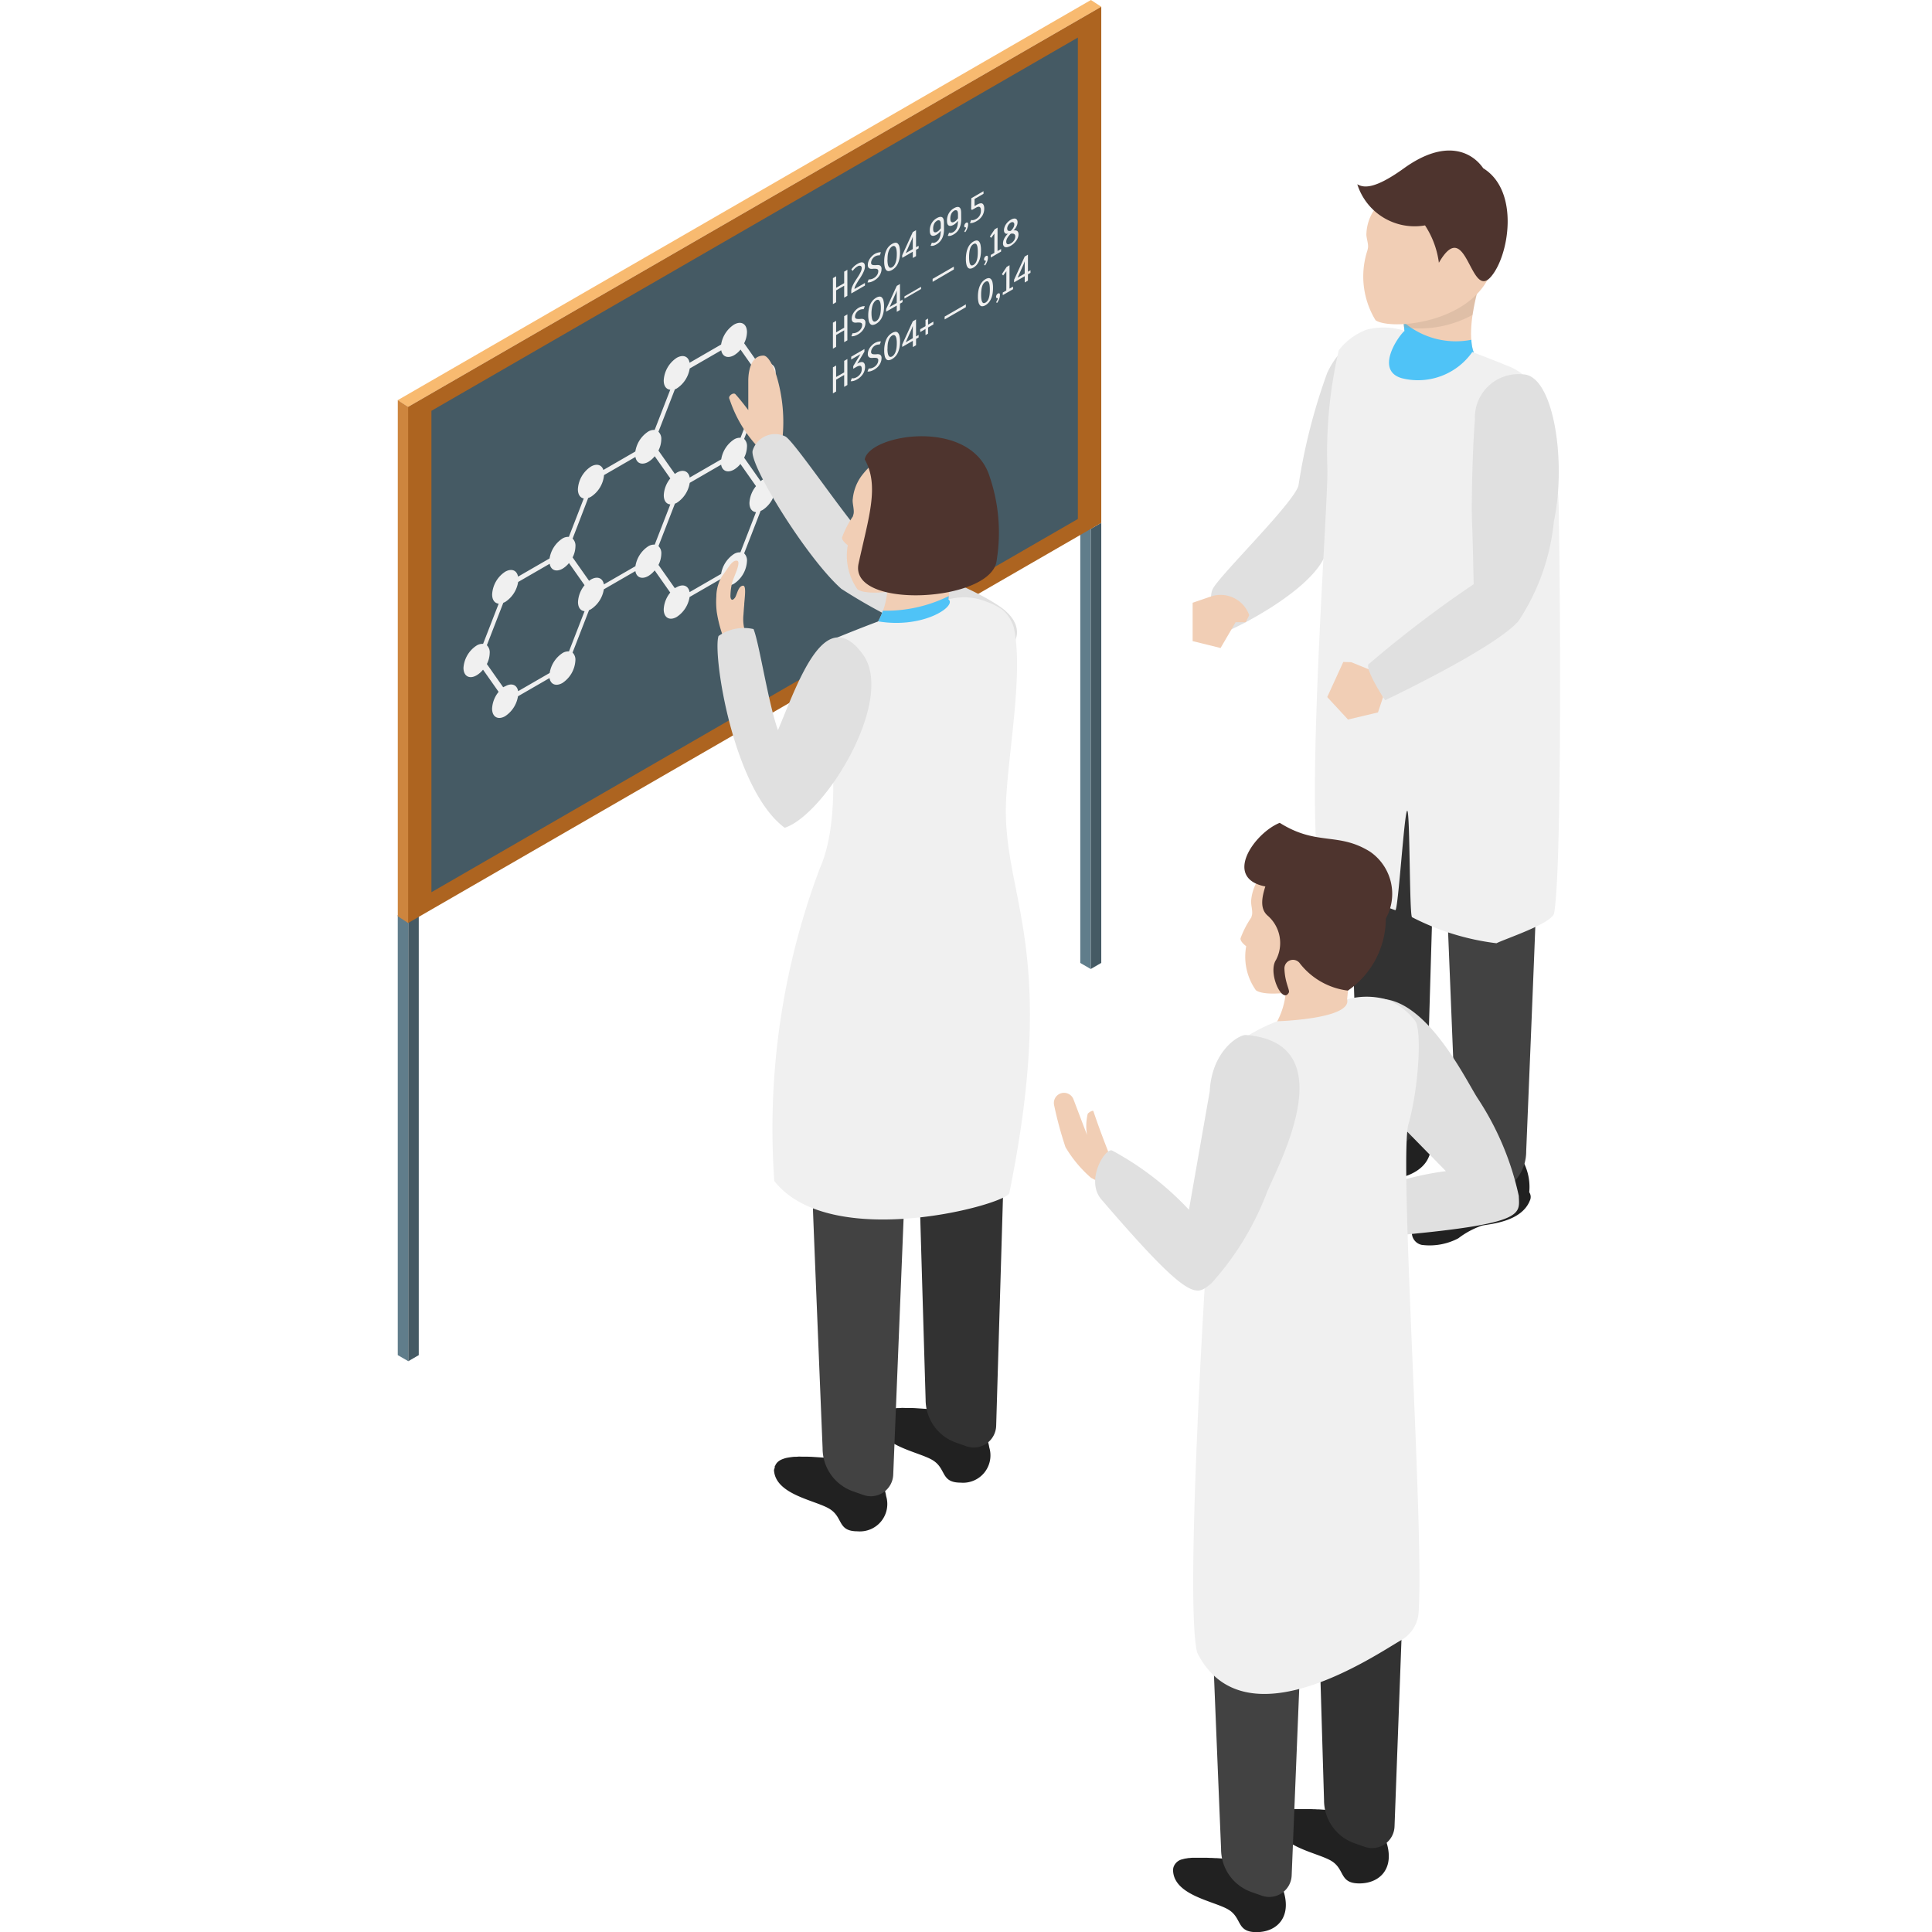 <svg xmlns="http://www.w3.org/2000/svg" width="68" height="68" viewBox="0 0 68 68">
  <g id="グループ_372995" data-name="グループ 372995" transform="translate(23176 17413.139)">
    <rect id="長方形_16575" data-name="長方形 16575" width="68" height="68" transform="translate(-23176 -17413.139)" fill="none"/>
    <g id="グループ_372994" data-name="グループ 372994" transform="translate(-23205.578 -17571.174)">
      <g id="グループ_290" data-name="グループ 290" transform="translate(43.578 158.034)">
        <g id="グループ_287" data-name="グループ 287" transform="translate(0 18.402)">
          <path id="パス_970" data-name="パス 970" d="M43.579,206.123v15.488l.369.214V206.336Z" transform="translate(-43.579 -192.317)" fill="#607d8b"/>
          <path id="パス_971" data-name="パス 971" d="M44.5,206.125v15.487l-.369.214V206.337Z" transform="translate(-43.761 -192.317)" fill="#455a64"/>
          <path id="パス_972" data-name="パス 972" d="M79.445,185.509V201l.369.214V185.722Z" transform="translate(-55.423 -185.509)" fill="#607d8b"/>
          <path id="パス_973" data-name="パス 973" d="M80.366,185.512V201l-.369.214V185.723Z" transform="translate(-55.605 -185.51)" fill="#455a64"/>
        </g>
        <path id="パス_974" data-name="パス 974" d="M68.339,158.272l-24.4,14.085-.364-.237,24.4-14.085Z" transform="translate(-43.578 -158.034)" fill="#f8ba70"/>
        <path id="パス_975" data-name="パス 975" d="M68.519,176.555l-24.4,14.085V172.474l24.4-14.085Z" transform="translate(-43.758 -158.151)" fill="#ad6420"/>
        <path id="パス_976" data-name="パス 976" d="M68.1,176.953,45.348,190.09V173.146L68.1,160.009Z" transform="translate(-44.163 -158.686)" fill="#455a64"/>
        <g id="グループ_288" data-name="グループ 288" transform="translate(2.313 11.378)">
          <path id="パス_977" data-name="パス 977" d="M47.032,187.15c0,.293.206.411.46.265a.84.84,0,0,0,.228-.2l.549.781a1.006,1.006,0,0,0-.23.59c0,.293.206.412.46.266a1.033,1.033,0,0,0,.451-.7l1.11-.641c.04.224.226.3.451.175a1.018,1.018,0,0,0,.46-.8.345.345,0,0,0-.1-.272l.58-1.494a.507.507,0,0,0,.07-.033,1.03,1.03,0,0,0,.451-.7l1.11-.641c.039.224.226.3.451.175a.85.85,0,0,0,.228-.2l.549.781a1,1,0,0,0-.23.591c0,.293.206.412.459.265a1.028,1.028,0,0,0,.451-.7l1.11-.641c.04.224.226.3.451.175a1.017,1.017,0,0,0,.459-.8.343.343,0,0,0-.1-.271l.58-1.494a.647.647,0,0,0,.07-.032,1.019,1.019,0,0,0,.459-.8c0-.293-.206-.412-.459-.265a.531.531,0,0,0-.07.049l-.58-.825a.9.9,0,0,0,.1-.39.343.343,0,0,0-.1-.271l.579-1.494a.6.6,0,0,0,.071-.032,1.019,1.019,0,0,0,.459-.8c0-.293-.206-.412-.459-.265a.587.587,0,0,0-.071.049l-.579-.825a.9.9,0,0,0,.1-.39c0-.293-.206-.412-.459-.265a1.033,1.033,0,0,0-.451.7l-1.11.642c-.039-.225-.226-.3-.451-.175a1.018,1.018,0,0,0-.459.8c0,.2.093.311.23.324l-.549,1.415a.39.39,0,0,0-.229.059,1.03,1.03,0,0,0-.451.7l-1.125.65c-.059-.181-.232-.238-.437-.12a1.018,1.018,0,0,0-.46.8c0,.185.082.3.207.323l-.525,1.352a.388.388,0,0,0-.228.059,1.033,1.033,0,0,0-.451.7l-1.11.641c-.04-.224-.226-.3-.451-.174a1.016,1.016,0,0,0-.46.8c0,.2.094.311.23.325l-.549,1.415a.388.388,0,0,0-.228.059A1.017,1.017,0,0,0,47.032,187.15Zm.651-.376.073-.189a.262.262,0,0,1,.03.129.516.516,0,0,1-.03.163Zm1.1-2.742-.186.107a.182.182,0,0,0-.072.089l-.171.439c-.087-.008-.147-.082-.147-.208a.65.65,0,0,1,.294-.509C48.632,183.874,48.743,183.913,48.779,184.032Zm-.138.271.138-.079a.667.667,0,0,1-.259.39Zm2.73.049.147.208-.147.377c-.088-.008-.147-.082-.147-.208A.643.643,0,0,1,51.371,184.352Zm.29.03-.121-.172c.123-.06.224-.02.258.092Zm-.885-1.26-.074-.1.073-.189a.265.265,0,0,1,.03.129A.538.538,0,0,1,50.776,183.122Zm-.119.214a.527.527,0,0,1-.146.131c-.133.077-.244.038-.281-.082l.328-.189Zm0-.585-.1.254-.328.19a.658.658,0,0,1,.281-.406A.248.248,0,0,1,50.657,182.751Zm.761-1.579a.475.475,0,0,0,.1-.044,1.021,1.021,0,0,0,.457-.762l1.105-.638c.039.224.226.3.451.175a.85.85,0,0,0,.228-.2l.549.781a1,1,0,0,0-.23.591c0,.2.093.311.23.324l-.549,1.415a.387.387,0,0,0-.228.059,1.028,1.028,0,0,0-.451.7l-1.11.641c-.04-.224-.226-.3-.451-.175a.786.786,0,0,0-.07.049l-.58-.824a.905.905,0,0,0,.1-.39.344.344,0,0,0-.1-.272Zm1.832,2.292a.657.657,0,0,1,.281-.406.246.246,0,0,1,.146-.038l-.1.255Zm.545-.072-.073-.1.073-.189a.262.262,0,0,1,.03.129A.52.52,0,0,1,53.8,183.392Zm0-4.026-.074-.1.074-.189a.262.262,0,0,1,.03.129A.52.52,0,0,1,53.8,179.366Zm-.217.074.1.141a.557.557,0,0,1-.146.131c-.133.076-.245.038-.281-.082Zm.812,1.156.026.038.121.171-.133.341-.014.036c-.088-.009-.147-.082-.147-.208A.642.642,0,0,1,54.391,180.6Zm.169-.142c.123-.06.224-.021.259.092l-.138.079Zm.259.283a.667.667,0,0,1-.259.39l.121-.311Zm-3.3.2-.01,0,.153-.395.148-.086A.653.653,0,0,1,51.518,180.937Zm.259-.648-.163.094a.179.179,0,0,0-.072.089l-.194.5c-.075-.019-.124-.09-.124-.2a.652.652,0,0,1,.294-.51C51.631,180.193,51.727,180.211,51.777,180.289Zm1.9-1.295-.1.255-.328.19a.661.661,0,0,1,.281-.407A.245.245,0,0,1,53.677,178.994Zm1.141-2.474-.186.107a.179.179,0,0,0-.072.089l-.17.439c-.088-.009-.147-.082-.147-.208a.651.651,0,0,1,.294-.51C54.671,176.361,54.783,176.4,54.819,176.52Zm-.138.271.138-.08a.667.667,0,0,1-.259.39Zm2.134-1.181-.1-.138c-.015-.021-.042-.023-.072-.007l-.376.218a.657.657,0,0,1,.281-.407c.162-.094.294-.017.294.17A.516.516,0,0,1,56.815,175.609Zm-.216.074.1.141a.544.544,0,0,1-.146.131c-.133.077-.245.038-.281-.082Zm.812,1.156.146.208-.146.377c-.088-.008-.148-.082-.148-.207A.642.642,0,0,1,57.411,176.84Zm.169.532.145-.372a.108.108,0,0,0,0-.1l-.145-.206c.151-.074.272,0,.272.18A.655.655,0,0,1,57.579,177.372Zm-.251.266-.549,1.415a.388.388,0,0,0-.228.059,1.033,1.033,0,0,0-.451.7l-1.11.641c-.039-.224-.226-.3-.451-.175a.776.776,0,0,0-.07.049l-.579-.824a.9.9,0,0,0,.1-.391.342.342,0,0,0-.1-.271l.579-1.494a.434.434,0,0,0,.07-.032,1.03,1.03,0,0,0,.451-.7l1.11-.641c.04.224.226.3.451.175a.851.851,0,0,0,.228-.2l.549.781a1,1,0,0,0-.231.59C57.1,177.509,57.191,177.624,57.328,177.638ZM56.7,179.85a.535.535,0,0,1-.146.131c-.133.077-.245.038-.281-.082l.328-.19Zm-.427-.143a.658.658,0,0,1,.281-.406.247.247,0,0,1,.146-.038l-.1.255Zm.545-.072-.073-.1.073-.189a.261.261,0,0,1,.03.129A.516.516,0,0,1,56.815,179.635Zm.6,1.23.146.208-.146.377c-.088-.009-.147-.082-.147-.208A.642.642,0,0,1,57.411,180.866Zm.169.532.145-.372a.108.108,0,0,0,0-.1l-.145-.206c.151-.074.272,0,.272.18A.655.655,0,0,1,57.579,181.4Zm-1.309,2.528.376-.217a.182.182,0,0,0,.072-.089l.1-.251a.262.262,0,0,1,.03.129.65.65,0,0,1-.294.509C56.417,184.084,56.306,184.045,56.27,183.925Zm.328-.38-.328.19a.657.657,0,0,1,.281-.407.247.247,0,0,1,.146-.038Zm-2.208,1.077.17.242c.015.021.042.023.072.006l.186-.107a.661.661,0,0,1-.281.407c-.162.093-.294.017-.294-.17A.643.643,0,0,1,54.391,184.622Zm.29.03-.121-.172c.123-.06.224-.021.259.092Zm-.214-.3-.579-.824a.9.9,0,0,0,.1-.391.342.342,0,0,0-.1-.271l.579-1.494a.433.433,0,0,0,.07-.032,1.028,1.028,0,0,0,.451-.7L56.1,180c.04.224.226.3.451.175a.851.851,0,0,0,.228-.2l.549.781a1,1,0,0,0-.231.59c0,.2.094.312.231.325l-.549,1.415a.383.383,0,0,0-.228.059,1.033,1.033,0,0,0-.451.7l-1.11.641c-.039-.224-.226-.3-.451-.175A.779.779,0,0,0,54.467,184.348Zm-1.217-.693.328-.19.1.141a.557.557,0,0,1-.146.131C53.4,183.814,53.286,183.775,53.25,183.655Zm-1.709,1.229.121-.311.137-.08A.667.667,0,0,1,51.541,184.884Zm-1.31,2.528.376-.217a.185.185,0,0,0,.072-.09l.1-.25a.269.269,0,0,1,.029.129.651.651,0,0,1-.294.509C50.378,187.571,50.267,187.531,50.231,187.412Zm.328-.381-.328.19a.658.658,0,0,1,.281-.406.248.248,0,0,1,.146-.038Zm-2.207,1.078.17.242c.015.021.042.023.072.007l.186-.107a.658.658,0,0,1-.281.406c-.162.094-.294.017-.294-.169A.642.642,0,0,1,48.352,188.109Zm.289.029-.121-.171c.123-.06.224-.021.259.092Zm-.213-.3-.58-.825a.9.9,0,0,0,.1-.39.345.345,0,0,0-.1-.272l.579-1.494a.6.6,0,0,0,.071-.032,1.034,1.034,0,0,0,.451-.7l1.11-.641c.04.224.226.3.451.174a.849.849,0,0,0,.228-.2l.549.78a1.006,1.006,0,0,0-.231.591c0,.2.094.311.231.324l-.549,1.415a.388.388,0,0,0-.228.059,1.034,1.034,0,0,0-.451.7l-1.11.641c-.04-.224-.226-.3-.451-.174A.531.531,0,0,0,48.428,187.835Zm-1.23-.78a.651.651,0,0,1,.294-.51.246.246,0,0,1,.146-.038l-.123.316a.106.106,0,0,0,0,.1l.123.175a.545.545,0,0,1-.146.131C47.33,187.318,47.2,187.241,47.2,187.054Z" transform="translate(-47.032 -175.022)" fill="#f0f0f0"/>
          <path id="パス_978" data-name="パス 978" d="M56.173,181.494c0,.24.169.338.377.218a.834.834,0,0,0,.376-.652c0-.24-.169-.338-.377-.218A.834.834,0,0,0,56.173,181.494Z" transform="translate(-50.051 -176.927)" fill="#f0f0f0"/>
          <path id="パス_979" data-name="パス 979" d="M57.676,177.621c0,.24.168.338.376.218a.833.833,0,0,0,.377-.653c0-.24-.169-.338-.377-.217A.829.829,0,0,0,57.676,177.621Z" transform="translate(-50.547 -175.648)" fill="#f0f0f0"/>
          <path id="パス_980" data-name="パス 980" d="M60.681,175.886c0,.24.169.338.377.218a.834.834,0,0,0,.377-.653c0-.24-.169-.338-.377-.218A.834.834,0,0,0,60.681,175.886Z" transform="translate(-51.539 -175.075)" fill="#f0f0f0"/>
          <path id="パス_981" data-name="パス 981" d="M62.184,178.024c0,.24.169.338.377.218a.835.835,0,0,0,.376-.653c0-.24-.169-.338-.376-.218A.834.834,0,0,0,62.184,178.024Z" transform="translate(-52.036 -175.781)" fill="#f0f0f0"/>
          <path id="パス_982" data-name="パス 982" d="M60.681,181.9c0,.24.169.338.377.218a.833.833,0,0,0,.377-.653c0-.24-.169-.338-.377-.218A.834.834,0,0,0,60.681,181.9Z" transform="translate(-51.539 -177.06)" fill="#f0f0f0"/>
          <path id="パス_983" data-name="パス 983" d="M62.184,184.035c0,.24.169.338.377.218a.833.833,0,0,0,.377-.653c0-.24-.169-.338-.377-.218A.834.834,0,0,0,62.184,184.035Z" transform="translate(-52.036 -177.766)" fill="#f0f0f0"/>
          <path id="パス_984" data-name="パス 984" d="M60.681,187.908c0,.24.169.338.377.218a.833.833,0,0,0,.377-.653c0-.24-.169-.338-.377-.217A.831.831,0,0,0,60.681,187.908Z" transform="translate(-51.539 -179.045)" fill="#f0f0f0"/>
          <path id="パス_985" data-name="パス 985" d="M57.676,189.643c0,.24.169.338.376.218a.831.831,0,0,0,.377-.652c0-.24-.169-.338-.377-.218A.834.834,0,0,0,57.676,189.643Z" transform="translate(-50.547 -179.618)" fill="#f0f0f0"/>
          <path id="パス_986" data-name="パス 986" d="M56.173,187.5c0,.24.169.338.377.218a.833.833,0,0,0,.376-.652c0-.24-.169-.338-.376-.218A.832.832,0,0,0,56.173,187.5Z" transform="translate(-50.051 -178.912)" fill="#f0f0f0"/>
          <path id="パス_987" data-name="パス 987" d="M57.676,183.632c0,.24.169.338.376.218a.833.833,0,0,0,.377-.652c0-.24-.169-.338-.377-.218A.833.833,0,0,0,57.676,183.632Z" transform="translate(-50.547 -177.633)" fill="#f0f0f0"/>
          <path id="パス_988" data-name="パス 988" d="M53.167,183.324c0,.24.169.338.377.218a.831.831,0,0,0,.377-.652c0-.24-.169-.338-.377-.218A.833.833,0,0,0,53.167,183.324Z" transform="translate(-49.058 -177.531)" fill="#f0f0f0"/>
          <path id="パス_989" data-name="パス 989" d="M51.664,187.1c0,.24.169.338.377.218a.834.834,0,0,0,.377-.653c0-.24-.169-.338-.377-.218A.833.833,0,0,0,51.664,187.1Z" transform="translate(-48.562 -178.779)" fill="#f0f0f0"/>
          <path id="パス_990" data-name="パス 990" d="M53.167,189.241c0,.24.169.338.377.218a.834.834,0,0,0,.377-.653c0-.24-.169-.338-.377-.218A.833.833,0,0,0,53.167,189.241Z" transform="translate(-49.058 -179.485)" fill="#f0f0f0"/>
          <path id="パス_991" data-name="パス 991" d="M51.665,193.114c0,.24.168.338.376.218a.834.834,0,0,0,.377-.653c0-.24-.169-.338-.377-.218A.833.833,0,0,0,51.665,193.114Z" transform="translate(-48.562 -180.764)" fill="#f0f0f0"/>
          <path id="パス_992" data-name="パス 992" d="M48.659,194.849c0,.24.169.338.377.218a.832.832,0,0,0,.376-.653c0-.24-.168-.338-.376-.218A.834.834,0,0,0,48.659,194.849Z" transform="translate(-47.569 -181.337)" fill="#f0f0f0"/>
          <path id="パス_993" data-name="パス 993" d="M47.156,192.711c0,.24.169.338.377.218a.833.833,0,0,0,.377-.653c0-.24-.169-.338-.377-.218A.834.834,0,0,0,47.156,192.711Z" transform="translate(-47.073 -180.631)" fill="#f0f0f0"/>
          <path id="パス_994" data-name="パス 994" d="M48.659,188.838c0,.24.169.338.377.218a.833.833,0,0,0,.376-.653c0-.24-.169-.338-.376-.218A.834.834,0,0,0,48.659,188.838Z" transform="translate(-47.569 -179.352)" fill="#f0f0f0"/>
        </g>
        <g id="グループ_289" data-name="グループ 289" transform="translate(15.316 6.73)">
          <path id="パス_995" data-name="パス 995" d="M66.955,172.213v.915l-.113.066v-.419l-.283.163v.418l-.113.066v-.915l.113-.065v.405l.283-.163v-.405Z" transform="translate(-66.446 -169.447)" fill="#f0f0f0"/>
          <path id="パス_996" data-name="パス 996" d="M67.89,171.973a.384.384,0,0,1-.027.136,1.2,1.2,0,0,1-.068.144c-.027.049-.057.1-.089.145s-.062.094-.088.139a1.267,1.267,0,0,0-.068.125.248.248,0,0,0-.027.1l.368-.212v.091l-.481.278v-.09a.364.364,0,0,1,.027-.133,1.039,1.039,0,0,1,.068-.141q.04-.07.088-.143c.032-.048.062-.094.089-.139a1.223,1.223,0,0,0,.068-.131.3.3,0,0,0,.027-.119.076.076,0,0,0-.04-.076.126.126,0,0,0-.113.023.412.412,0,0,0-.068.048c-.019.018-.036.034-.05.049a.505.505,0,0,0-.041.052l-.011.007-.04-.054a.592.592,0,0,1,.056-.068.731.731,0,0,1,.068-.065.631.631,0,0,1,.1-.067.385.385,0,0,1,.108-.045.13.13,0,0,1,.08.005.093.093,0,0,1,.049.05A.2.2,0,0,1,67.89,171.973Z" transform="translate(-66.764 -169.319)" fill="#f0f0f0"/>
          <path id="パス_997" data-name="パス 997" d="M68.511,171.357a.464.464,0,0,1,.1-.044.306.306,0,0,1,.069-.015.163.163,0,0,1,.056,0l-.04.1-.011.006a.126.126,0,0,0-.041,0,.372.372,0,0,0-.05.009.3.3,0,0,0-.068.03.239.239,0,0,0-.055.043.368.368,0,0,0-.043.055.293.293,0,0,0-.028.061.2.2,0,0,0-.01.06.072.072,0,0,0,.027.067.132.132,0,0,0,.068.018.588.588,0,0,0,.088,0,.281.281,0,0,1,.089,0,.121.121,0,0,1,.068.037.146.146,0,0,1,.027.1.4.4,0,0,1-.017.114.441.441,0,0,1-.05.109.5.5,0,0,1-.081.1.55.55,0,0,1-.113.083.578.578,0,0,1-.1.047.34.34,0,0,1-.072.017.181.181,0,0,1-.061,0l.04-.1.011-.006a.129.129,0,0,0,.046,0,.372.372,0,0,0,.054-.012.314.314,0,0,0,.069-.031.326.326,0,0,0,.118-.111.248.248,0,0,0,.041-.133.074.074,0,0,0-.027-.068.136.136,0,0,0-.068-.017.516.516,0,0,0-.089,0,.3.3,0,0,1-.088,0,.122.122,0,0,1-.068-.037.147.147,0,0,1-.027-.1.369.369,0,0,1,.016-.106.466.466,0,0,1,.047-.1.5.5,0,0,1,.075-.094A.487.487,0,0,1,68.511,171.357Z" transform="translate(-67.046 -169.145)" fill="#f0f0f0"/>
          <path id="パス_998" data-name="パス 998" d="M69.7,171.129a1.123,1.123,0,0,1-.02.224.8.8,0,0,1-.057.175.5.5,0,0,1-.088.131.491.491,0,0,1-.113.09.287.287,0,0,1-.113.04.107.107,0,0,1-.088-.029.231.231,0,0,1-.056-.11.758.758,0,0,1-.021-.2,1.068,1.068,0,0,1,.021-.222.76.76,0,0,1,.056-.175.5.5,0,0,1,.088-.131.477.477,0,0,1,.113-.09.287.287,0,0,1,.113-.04.107.107,0,0,1,.088.03.237.237,0,0,1,.057.11A.8.8,0,0,1,69.7,171.129Zm-.441.255a.85.85,0,0,0,.013.167.226.226,0,0,0,.037.091.074.074,0,0,0,.053.031.109.109,0,0,0,.061-.017.22.22,0,0,0,.061-.053.348.348,0,0,0,.053-.092.648.648,0,0,0,.037-.134,1.115,1.115,0,0,0,.013-.183.842.842,0,0,0-.013-.167.233.233,0,0,0-.037-.092.07.07,0,0,0-.053-.03.109.109,0,0,0-.061.017.233.233,0,0,0-.061.054.363.363,0,0,0-.053.091.668.668,0,0,0-.037.135A1.127,1.127,0,0,0,69.262,171.384Z" transform="translate(-67.339 -168.977)" fill="#f0f0f0"/>
          <path id="パス_999" data-name="パス 999" d="M70.664,170.679v.092l-.091.052v.222l-.113.066v-.222l-.373.216v-.092l.373-.816.113-.066v.6Zm-.453.261.248-.143v-.368c0-.011,0-.021,0-.032l0-.036,0,0-.015.043-.015.038c0,.013-.009.025-.014.035Z" transform="translate(-67.648 -168.759)" fill="#f0f0f0"/>
          <path id="パス_1000" data-name="パス 1000" d="M72.038,169.865a.864.864,0,0,1-.018.184.625.625,0,0,1-.054.149.479.479,0,0,1-.084.117.492.492,0,0,1-.111.086.414.414,0,0,1-.087.04.261.261,0,0,1-.063.012.134.134,0,0,1-.054-.006l.04-.1.011-.007a.114.114,0,0,0,.039.008.312.312,0,0,0,.044-.006.219.219,0,0,0,.059-.025.291.291,0,0,0,.066-.054.317.317,0,0,0,.052-.082.469.469,0,0,0,.034-.112.815.815,0,0,0,.011-.148.525.525,0,0,1-.04.049.5.5,0,0,1-.046.045.382.382,0,0,1-.061.044c-.074.042-.132.052-.174.029s-.064-.08-.064-.168a.525.525,0,0,1,.064-.263.476.476,0,0,1,.179-.178c.082-.048.146-.059.19-.033s.065.089.065.192Zm-.237.088a.273.273,0,0,0,.052-.038.305.305,0,0,0,.039-.04.3.3,0,0,0,.033-.044V169.7c0-.074-.013-.12-.039-.138a.093.093,0,0,0-.1.01.246.246,0,0,0-.092.1.38.38,0,0,0-.038.182c0,.062.013.1.04.116A.106.106,0,0,0,71.8,169.953Z" transform="translate(-68.128 -168.528)" fill="#f0f0f0"/>
          <path id="パス_1001" data-name="パス 1001" d="M72.942,169.343a.865.865,0,0,1-.018.184.625.625,0,0,1-.054.149.479.479,0,0,1-.084.117.491.491,0,0,1-.111.086.413.413,0,0,1-.087.04.233.233,0,0,1-.063.012.135.135,0,0,1-.054-.006l.04-.1.011-.007a.115.115,0,0,0,.039.008.312.312,0,0,0,.044-.006.219.219,0,0,0,.059-.025.291.291,0,0,0,.066-.054.313.313,0,0,0,.052-.081.484.484,0,0,0,.034-.113.815.815,0,0,0,.011-.148.525.525,0,0,1-.04.049.5.5,0,0,1-.046.045.383.383,0,0,1-.061.044c-.074.042-.132.052-.174.029s-.064-.079-.064-.168a.525.525,0,0,1,.064-.263.476.476,0,0,1,.179-.178c.082-.048.146-.059.19-.033s.065.089.065.192Zm-.237.088a.369.369,0,0,0,.091-.078.3.3,0,0,0,.033-.044v-.135c0-.074-.013-.121-.039-.138a.093.093,0,0,0-.1.009.246.246,0,0,0-.092.1.38.38,0,0,0-.038.182c0,.062.013.1.04.116S72.659,169.457,72.7,169.431Z" transform="translate(-68.427 -168.356)" fill="#f0f0f0"/>
          <path id="パス_1002" data-name="パス 1002" d="M73.348,169.856a.138.138,0,0,1,.018-.067.122.122,0,0,1,.044-.048c.023-.013.041-.015.054-.007s.02.027.02.056a.35.35,0,0,1-.016.108.635.635,0,0,1-.035.089.575.575,0,0,1-.051.084l-.034-.026a.583.583,0,0,0,.031-.052q.012-.023.022-.048a.143.143,0,0,0,.009-.048.04.04,0,0,1-.044,0A.05.05,0,0,1,73.348,169.856Z" transform="translate(-68.725 -168.627)" fill="#f0f0f0"/>
          <path id="パス_1003" data-name="パス 1003" d="M73.7,168.331l.429-.248v.092l-.315.182v.249l.074-.042c.091-.053.159-.067.2-.044s.067.082.067.174a.488.488,0,0,1-.068.253.565.565,0,0,1-.21.195.5.5,0,0,1-.1.046.278.278,0,0,1-.069.015.129.129,0,0,1-.055,0l.04-.1.011-.007a.1.1,0,0,0,.041.007.242.242,0,0,0,.05-.009.27.27,0,0,0,.068-.03.322.322,0,0,0,.175-.3q0-.2-.175-.1l-.136.078-.033-.019Z" transform="translate(-68.829 -168.083)" fill="#f0f0f0"/>
          <path id="パス_1004" data-name="パス 1004" d="M66.955,174.555v.914l-.113.066v-.418l-.283.163v.418l-.113.065v-.914l.113-.066v.405l.283-.163v-.405Z" transform="translate(-66.446 -170.22)" fill="#f0f0f0"/>
          <path id="パス_1005" data-name="パス 1005" d="M67.666,174.187a.451.451,0,0,1,.1-.044.294.294,0,0,1,.068-.015.181.181,0,0,1,.056,0l-.04.1-.011.006a.126.126,0,0,0-.041,0,.311.311,0,0,0-.05.009.265.265,0,0,0-.068.029.222.222,0,0,0-.054.043.312.312,0,0,0-.044.056.273.273,0,0,0-.028.06.2.2,0,0,0-.01.06.074.074,0,0,0,.027.068.137.137,0,0,0,.068.017.514.514,0,0,0,.089,0,.3.3,0,0,1,.088,0,.119.119,0,0,1,.068.038.144.144,0,0,1,.027.1.394.394,0,0,1-.017.114.43.43,0,0,1-.05.108.5.5,0,0,1-.081.1.565.565,0,0,1-.112.083.574.574,0,0,1-.1.047.316.316,0,0,1-.073.017.166.166,0,0,1-.061,0l.04-.1.011-.007a.13.13,0,0,0,.046,0,.3.3,0,0,0,.054-.012.332.332,0,0,0,.07-.031.328.328,0,0,0,.117-.111.252.252,0,0,0,.041-.134.072.072,0,0,0-.027-.067.132.132,0,0,0-.068-.018.685.685,0,0,0-.088,0,.281.281,0,0,1-.089,0,.121.121,0,0,1-.068-.037.146.146,0,0,1-.027-.1.373.373,0,0,1,.016-.106.452.452,0,0,1,.048-.1.463.463,0,0,1,.074-.093A.508.508,0,0,1,67.666,174.187Z" transform="translate(-66.767 -170.079)" fill="#f0f0f0"/>
          <path id="パス_1006" data-name="パス 1006" d="M68.859,173.958a1.123,1.123,0,0,1-.02.224.766.766,0,0,1-.057.175.485.485,0,0,1-.088.131.474.474,0,0,1-.113.09.286.286,0,0,1-.113.04.107.107,0,0,1-.088-.029.232.232,0,0,1-.056-.109.8.8,0,0,1-.021-.2,1.121,1.121,0,0,1,.021-.222.761.761,0,0,1,.056-.175.5.5,0,0,1,.088-.131.474.474,0,0,1,.113-.09.267.267,0,0,1,.113-.04.107.107,0,0,1,.088.029.231.231,0,0,1,.057.11A.8.8,0,0,1,68.859,173.958Zm-.441.255a.8.8,0,0,0,.014.167.225.225,0,0,0,.036.092.072.072,0,0,0,.053.03.114.114,0,0,0,.061-.017.249.249,0,0,0,.062-.054.362.362,0,0,0,.052-.091.667.667,0,0,0,.037-.135,1.041,1.041,0,0,0,.013-.183.8.8,0,0,0-.013-.167.233.233,0,0,0-.037-.092.072.072,0,0,0-.052-.03.116.116,0,0,0-.062.017.234.234,0,0,0-.061.054.385.385,0,0,0-.053.091.629.629,0,0,0-.036.135A1.052,1.052,0,0,0,68.417,174.213Z" transform="translate(-67.06 -169.911)" fill="#f0f0f0"/>
          <path id="パス_1007" data-name="パス 1007" d="M69.819,173.509v.092l-.09.052v.222l-.113.066v-.222l-.374.216v-.091l.374-.817.113-.065v.6Zm-.453.261.249-.143v-.34c0-.007,0-.017,0-.027s0-.022,0-.032l0-.037,0,0c-.005.015-.01.029-.015.043l-.014.039-.015.035Z" transform="translate(-67.369 -169.694)" fill="#f0f0f0"/>
          <path id="パス_1008" data-name="パス 1008" d="M70.789,173.107v.078l-.584.337v-.078Z" transform="translate(-67.687 -169.742)" fill="#f0f0f0"/>
          <path id="パス_1009" data-name="パス 1009" d="M71.685,172.583v-.105l.747-.431v.1Z" transform="translate(-68.176 -169.392)" fill="#f0f0f0"/>
          <path id="パス_1010" data-name="パス 1010" d="M73.434,171.322a1.119,1.119,0,0,1,.02-.222.766.766,0,0,1,.055-.175.51.51,0,0,1,.084-.129.458.458,0,0,1,.107-.086.253.253,0,0,1,.106-.037.108.108,0,0,1,.084.031.243.243,0,0,1,.056.111.845.845,0,0,1,.019.2,1.167,1.167,0,0,1-.019.223.782.782,0,0,1-.056.174.507.507,0,0,1-.084.129.444.444,0,0,1-.106.086.247.247,0,0,1-.107.037.106.106,0,0,1-.084-.031.237.237,0,0,1-.055-.11A.806.806,0,0,1,73.434,171.322Zm.419-.242a1.055,1.055,0,0,0-.011-.173.253.253,0,0,0-.033-.094.06.06,0,0,0-.049-.03.114.114,0,0,0-.06.017.244.244,0,0,0-.06.051.305.305,0,0,0-.048.086.636.636,0,0,0-.033.131,1.248,1.248,0,0,0-.012.187.969.969,0,0,0,.012.173.242.242,0,0,0,.033.094.059.059,0,0,0,.048.03.112.112,0,0,0,.06-.017.233.233,0,0,0,.06-.051.29.29,0,0,0,.049-.086.668.668,0,0,0,.033-.131A1.355,1.355,0,0,0,73.853,171.08Z" transform="translate(-68.754 -168.938)" fill="#f0f0f0"/>
          <path id="パス_1011" data-name="パス 1011" d="M74.389,171.6a.135.135,0,0,1,.018-.066.118.118,0,0,1,.044-.048c.023-.013.04-.016.054-.008s.02.027.02.057a.353.353,0,0,1-.016.108.669.669,0,0,1-.035.089.605.605,0,0,1-.051.084l-.034-.026a.449.449,0,0,0,.03-.052.307.307,0,0,0,.022-.048.129.129,0,0,0,.01-.048.041.041,0,0,1-.044,0A.052.052,0,0,1,74.389,171.6Z" transform="translate(-69.069 -169.201)" fill="#f0f0f0"/>
          <path id="パス_1012" data-name="パス 1012" d="M74.852,170.207l-.113.151-.046-.046.17-.255.1-.059v.823l.125-.072v.091l-.362.21v-.092l.125-.072Z" transform="translate(-69.169 -168.715)" fill="#f0f0f0"/>
          <path id="パス_1013" data-name="パス 1013" d="M75.419,169.935a.314.314,0,0,1,.017-.1.45.45,0,0,1,.047-.1.5.5,0,0,1,.075-.091.48.48,0,0,1,.1-.076.3.3,0,0,1,.1-.04.131.131,0,0,1,.075.005.1.1,0,0,1,.047.044.165.165,0,0,1,.016.076.286.286,0,0,1-.023.116.54.54,0,0,1-.048.092.531.531,0,0,1-.07.084.176.176,0,0,1,.087,0,.124.124,0,0,1,.033.013.078.078,0,0,1,.028.025.121.121,0,0,1,.02.043.237.237,0,0,1,.007.062.305.305,0,0,1-.019.1.509.509,0,0,1-.054.109.605.605,0,0,1-.086.1.583.583,0,0,1-.114.086.367.367,0,0,1-.113.046.15.15,0,0,1-.086,0,.1.1,0,0,1-.054-.046.155.155,0,0,1-.019-.08.338.338,0,0,1,.027-.137.549.549,0,0,1,.06-.108.56.56,0,0,1,.088-.1.142.142,0,0,1-.072,0,.106.106,0,0,1-.048-.037A.143.143,0,0,1,75.419,169.935Zm.238.124c-.021.021-.041.044-.06.066a.513.513,0,0,0-.05.069.358.358,0,0,0-.035.072.217.217,0,0,0-.013.074c0,.045.013.074.041.086s.066,0,.117-.025a.319.319,0,0,0,.118-.111.246.246,0,0,0,.041-.133.121.121,0,0,0-.013-.06.089.089,0,0,0-.035-.032.12.12,0,0,0-.05-.011A.387.387,0,0,0,75.657,170.059Zm0-.1a.563.563,0,0,0,.048-.05.344.344,0,0,0,.04-.056.282.282,0,0,0,.027-.06.208.208,0,0,0,.01-.064.091.091,0,0,0-.01-.045.066.066,0,0,0-.027-.027.069.069,0,0,0-.04-.006.114.114,0,0,0-.048.017.2.2,0,0,0-.048.039.245.245,0,0,0-.04.052.254.254,0,0,0-.027.058.172.172,0,0,0-.01.056.115.115,0,0,0,.01.052.064.064,0,0,0,.027.029.08.08,0,0,0,.04.009A.178.178,0,0,0,75.657,169.958Z" transform="translate(-69.398 -168.562)" fill="#f0f0f0"/>
          <path id="パス_1014" data-name="パス 1014" d="M66.955,176.9v.915l-.113.065v-.418l-.283.163v.418l-.113.066v-.915l.113-.066v.405l.283-.163v-.405Z" transform="translate(-66.446 -170.993)" fill="#f0f0f0"/>
          <path id="パス_1015" data-name="パス 1015" d="M67.4,176.647l.464-.268v.092l-.255.423c.094-.054.163-.07.209-.047s.068.076.068.161a.451.451,0,0,1-.069.241.584.584,0,0,1-.214.2.487.487,0,0,1-.1.046.275.275,0,0,1-.068.015.133.133,0,0,1-.056,0l.04-.1.011-.007a.109.109,0,0,0,.041.007.3.3,0,0,0,.05-.009.3.3,0,0,0,.068-.03.372.372,0,0,0,.137-.127.3.3,0,0,0,.044-.161c0-.059-.014-.1-.044-.111s-.075,0-.137.032l-.119.068v-.091l.255-.423-.328.19Z" transform="translate(-66.755 -170.823)" fill="#f0f0f0"/>
          <path id="パス_1016" data-name="パス 1016" d="M68.511,176.04a.508.508,0,0,1,.1-.045.34.34,0,0,1,.069-.014.163.163,0,0,1,.056,0l-.04.1-.011.007a.146.146,0,0,0-.041,0,.389.389,0,0,0-.05.009.292.292,0,0,0-.068.029.259.259,0,0,0-.055.043.373.373,0,0,0-.043.056.278.278,0,0,0-.028.061.191.191,0,0,0-.01.059.073.073,0,0,0,.027.068.132.132,0,0,0,.068.018.7.7,0,0,0,.089,0,.277.277,0,0,1,.088,0,.115.115,0,0,1,.068.037.142.142,0,0,1,.027.1.391.391,0,0,1-.017.114.435.435,0,0,1-.05.109.5.5,0,0,1-.081.1.576.576,0,0,1-.113.083.523.523,0,0,1-.1.046.309.309,0,0,1-.072.017.181.181,0,0,1-.061,0l.04-.1.011-.007a.145.145,0,0,0,.046,0,.37.37,0,0,0,.054-.012.339.339,0,0,0,.07-.031.322.322,0,0,0,.117-.111.25.25,0,0,0,.041-.133.073.073,0,0,0-.027-.068.139.139,0,0,0-.068-.018.59.59,0,0,0-.088,0,.325.325,0,0,1-.089,0,.119.119,0,0,1-.068-.038.145.145,0,0,1-.027-.1.366.366,0,0,1,.016-.106.485.485,0,0,1,.047-.1.513.513,0,0,1,.075-.093A.5.5,0,0,1,68.511,176.04Z" transform="translate(-67.046 -170.691)" fill="#f0f0f0"/>
          <path id="パス_1017" data-name="パス 1017" d="M69.7,175.812a1.121,1.121,0,0,1-.02.223.8.8,0,0,1-.057.175.5.5,0,0,1-.088.131.491.491,0,0,1-.113.09.287.287,0,0,1-.113.04.107.107,0,0,1-.088-.029.234.234,0,0,1-.056-.11.761.761,0,0,1-.021-.2,1.08,1.08,0,0,1,.021-.223.764.764,0,0,1,.056-.175.516.516,0,0,1,.088-.131.491.491,0,0,1,.113-.09.287.287,0,0,1,.113-.04.107.107,0,0,1,.088.029.24.24,0,0,1,.057.111A.8.8,0,0,1,69.7,175.812Zm-.441.255a.845.845,0,0,0,.013.167.23.23,0,0,0,.037.092.071.071,0,0,0,.053.03.108.108,0,0,0,.061-.017.224.224,0,0,0,.061-.054.333.333,0,0,0,.053-.091.661.661,0,0,0,.037-.134,1.124,1.124,0,0,0,.013-.184.852.852,0,0,0-.013-.167.234.234,0,0,0-.037-.092.073.073,0,0,0-.053-.031.111.111,0,0,0-.061.017.233.233,0,0,0-.061.054.351.351,0,0,0-.053.091.644.644,0,0,0-.037.135A1.118,1.118,0,0,0,69.262,176.066Z" transform="translate(-67.339 -170.523)" fill="#f0f0f0"/>
          <path id="パス_1018" data-name="パス 1018" d="M70.664,175.362v.091l-.09.052v.222l-.113.066v-.222l-.374.216V175.7l.373-.816.113-.066v.6Zm-.453.261.249-.144v-.34c0-.008,0-.017,0-.028s0-.021,0-.032l0-.036,0,0-.015.044-.015.038c0,.013-.009.025-.014.036Z" transform="translate(-67.648 -170.305)" fill="#f0f0f0"/>
          <path id="パス_1019" data-name="パス 1019" d="M71.22,175.141l-.187.108v-.1l.187-.108v-.216l.09-.052v.216l.187-.108v.1l-.187.108v.216l-.09.052Z" transform="translate(-67.961 -170.291)" fill="#f0f0f0"/>
          <path id="パス_1020" data-name="パス 1020" d="M72.317,174.559v-.1l.747-.431v.1Z" transform="translate(-68.385 -170.045)" fill="#f0f0f0"/>
          <path id="パス_1021" data-name="パス 1021" d="M74.066,173.3a1.123,1.123,0,0,1,.02-.222.733.733,0,0,1,.056-.175.514.514,0,0,1,.084-.129.457.457,0,0,1,.106-.086.263.263,0,0,1,.106-.037.106.106,0,0,1,.084.032.236.236,0,0,1,.056.111.846.846,0,0,1,.019.2,1.177,1.177,0,0,1-.019.223.787.787,0,0,1-.056.173.508.508,0,0,1-.084.129.431.431,0,0,1-.106.086.246.246,0,0,1-.106.036.1.1,0,0,1-.084-.031.225.225,0,0,1-.056-.11A.805.805,0,0,1,74.066,173.3Zm.419-.242a1.062,1.062,0,0,0-.011-.173.246.246,0,0,0-.033-.094.062.062,0,0,0-.049-.03.115.115,0,0,0-.06.018.24.24,0,0,0-.06.05.325.325,0,0,0-.048.086.642.642,0,0,0-.033.132,1.237,1.237,0,0,0-.012.187.98.98,0,0,0,.012.173.246.246,0,0,0,.033.094.063.063,0,0,0,.048.03.12.12,0,0,0,.06-.018.219.219,0,0,0,.06-.051.3.3,0,0,0,.049-.086.642.642,0,0,0,.033-.132A1.349,1.349,0,0,0,74.485,173.056Z" transform="translate(-68.962 -169.591)" fill="#f0f0f0"/>
          <path id="パス_1022" data-name="パス 1022" d="M75.021,173.573a.138.138,0,0,1,.018-.067.122.122,0,0,1,.044-.048c.023-.013.04-.015.054-.007s.02.027.02.056a.353.353,0,0,1-.016.108.634.634,0,0,1-.035.089.612.612,0,0,1-.051.084l-.034-.026a.516.516,0,0,0,.03-.052.313.313,0,0,0,.022-.048.129.129,0,0,0,.01-.048.04.04,0,0,1-.044,0A.05.05,0,0,1,75.021,173.573Z" transform="translate(-69.278 -169.854)" fill="#f0f0f0"/>
          <path id="パス_1023" data-name="パス 1023" d="M75.483,172.184l-.113.15-.045-.046.169-.255.1-.059v.824l.124-.072v.092l-.362.209v-.091l.125-.072Z" transform="translate(-69.378 -169.368)" fill="#f0f0f0"/>
          <path id="パス_1024" data-name="パス 1024" d="M76.544,171.967v.091l-.09.052v.222l-.113.066v-.222l-.374.216V172.3l.374-.816.113-.066v.6Zm-.453.261.249-.144v-.34c0-.008,0-.017,0-.028s0-.021,0-.032l0-.036,0,0c0,.015-.01.029-.015.043l-.014.038-.014.036Z" transform="translate(-69.59 -169.184)" fill="#f0f0f0"/>
        </g>
        <path id="パス_1025" data-name="パス 1025" d="M43.943,197.467l-.364-.238V179.064l.364.237Z" transform="translate(-43.578 -164.979)" fill="#cd853e"/>
      </g>
      <g id="グループ_293" data-name="グループ 293" transform="translate(54.784 170.551)">
        <path id="パス_1026" data-name="パス 1026" d="M60.866,188.3c.029-.165.353-.774.175-.8s-.312.272-.517.535a1.39,1.39,0,0,0-.208.72,2.9,2.9,0,0,0,.015.553,4.5,4.5,0,0,0,.592,1.634s.535-.593.384-1.02a1.5,1.5,0,0,1-.036-.528c.007-.115.016-.232.027-.346l0-.04c.033-.344.062-.638-.046-.628-.145.013-.19.228-.253.371a.246.246,0,0,1-.072.1.154.154,0,0,1-.025.017s-.006.006-.01.007c-.052.009-.074-.04-.08-.113A2.075,2.075,0,0,1,60.866,188.3Z" transform="translate(-60.309 -180.282)" fill="#f1ceb5"/>
        <path id="パス_1027" data-name="パス 1027" d="M62.849,179.824l.019-.182a5.659,5.659,0,0,0-.2-2.178h0c-.059-.2-.261-.739-.469-.742-.456,0-.534.583-.534.887v1.031s-.276-.369-.453-.559c-.07-.074-.253.056-.217.151l.073.2a4.516,4.516,0,0,0,.975,1.549l.034.036Z" transform="translate(-60.534 -176.722)" fill="#f1ceb5"/>
        <path id="パス_1028" data-name="パス 1028" d="M70.909,186.9c-1.3-.879-3.808-1.647-4.408-2.075s-2.727-3.64-3.114-3.893a.826.826,0,0,0-1.161.486c-.143.487,1.909,3.8,3.119,4.87A19.273,19.273,0,0,0,70.4,188.6C71.181,188.851,72.207,187.781,70.909,186.9Z" transform="translate(-60.94 -178.08)" fill="#e0e0e0"/>
        <g id="グループ_291" data-name="グループ 291" transform="translate(5.673 19.671)">
          <path id="パス_1029" data-name="パス 1029" d="M68.8,232.406c0-.009-.005-.017-.007-.026s.013-.021.017-.033a.324.324,0,0,1,.044-.082.354.354,0,0,1,.059-.064.45.45,0,0,1,.084-.058.684.684,0,0,1,.092-.04,1.032,1.032,0,0,1,.116-.035c.038-.009.079-.015.121-.021s.09-.013.14-.017.1,0,.145-.006.1,0,.153,0l.171,0,.153.005.2.013.441.03h.011a1.992,1.992,0,0,1,.736.267c.053.029.106.059.159.09a8.5,8.5,0,0,1,.706.473c.188.139.309.239.309.239a1.575,1.575,0,0,1,.07.275.963.963,0,0,1-1.009,1.236c-.721,0-.488-.5-1-.8s-1.887-.494-1.937-1.352A.362.362,0,0,1,68.8,232.406Z" transform="translate(-68.779 -214.655)" fill="#212121"/>
          <path id="パス_1030" data-name="パス 1030" d="M72.233,206.092l1.713,2.433-.463,15.561a.789.789,0,0,1-1.051.722l-.2-.07-.169-.06A1.6,1.6,0,0,1,71,223.169s-.227-7.593-.226-7.754c0-2.372-.415-9.193-.415-9.193Z" transform="translate(-69.3 -206.092)" fill="#323232"/>
        </g>
        <path id="パス_1031" data-name="パス 1031" d="M63.383,234.967c0-.009-.005-.017-.007-.027s.013-.021.018-.033a.319.319,0,0,1,.044-.083.376.376,0,0,1,.059-.064.476.476,0,0,1,.083-.057.647.647,0,0,1,.093-.04.932.932,0,0,1,.115-.036c.038-.008.08-.015.121-.021s.09-.013.139-.017.1,0,.145-.006.1,0,.153,0,.113,0,.171,0l.153.005.2.013.441.029h.011a2,2,0,0,1,.736.267c.054.029.106.06.159.09a8.214,8.214,0,0,1,.705.473c.188.139.31.239.31.239a1.637,1.637,0,0,1,.07.275.964.964,0,0,1-1.01,1.236c-.721,0-.488-.5-1-.8s-1.887-.494-1.938-1.352A.362.362,0,0,1,63.383,234.967Z" transform="translate(-61.318 -195.829)" fill="#212121"/>
        <g id="グループ_292" data-name="グループ 292" transform="translate(4.428 3.053)">
          <path id="パス_1032" data-name="パス 1032" d="M71.335,187.861c-.068.419-.113.819-.142,1.122a1.045,1.045,0,0,1,.52.561,5.083,5.083,0,0,1-1.515,1.221c-.8.232-1.872-.431-1.676-.7a2.727,2.727,0,0,0,.52-1.8Z" transform="translate(-67.442 -183.453)" fill="#f1ceb5"/>
          <path id="パス_1033" data-name="パス 1033" d="M70.889,181.4a3.009,3.009,0,0,0-3.287,1.071,1.646,1.646,0,0,0-.3.8c-.027.138.07.407.021.551-.007.021-.011.043-.017.064a3.344,3.344,0,0,0-.38.739c-.011.084.084.186.2.277a2.053,2.053,0,0,0,.34,1.549c.568.422,4.138-.308,4.39-1.769S71.83,181.6,70.889,181.4Z" transform="translate(-66.921 -181.28)" fill="#f1ceb5"/>
        </g>
        <path id="パス_1034" data-name="パス 1034" d="M66.9,207.686l.767.349c1.059-1.444,3.737-2.495,4.179-2.283.549.263.417.719.392,2.475-.015,1.083-.4,1.256-1.56,1.877a8.109,8.109,0,0,1-1.93.752l-.6,14.823a.789.789,0,0,1-1.051.723l-.2-.07-.169-.06a1.6,1.6,0,0,1-1.066-1.51s-.335-8.177-.338-8.379c-.028-2.185-.15-8.8-.15-8.8Z" transform="translate(-61.915 -186.3)" fill="#424242"/>
        <path id="パス_1035" data-name="パス 1035" d="M68.5,190.664a.123.123,0,0,1,.018-.1,2.658,2.658,0,0,0,.364-.691,5.007,5.007,0,0,0,2.319-.514c0,.04-.008.082-.012.12a1.045,1.045,0,0,1,.52.561s-.154.173-.372.388c-.761.328-1.646.7-1.736.71A6.7,6.7,0,0,1,68.5,190.664Z" transform="translate(-63.014 -180.894)" fill="#4fc3f7"/>
        <path id="パス_1036" data-name="パス 1036" d="M64.881,191.491a1.684,1.684,0,0,1,.691-.654c.414-.169.91-.367,1.431-.562,1.6.266,2.769-.547,2.472-.773a2.065,2.065,0,0,1,1.326.077,2.417,2.417,0,0,1,.561.278,1.318,1.318,0,0,1,.411.635c.338,1.526-.175,4.287-.269,6.017-.184,3.421,1.888,5.135.111,13.886-.081.4-6.287,2.1-8.272-.423a26.01,26.01,0,0,1,1.6-11C66.047,196.509,64.881,191.491,64.881,191.491Z" transform="translate(-61.296 -180.92)" fill="#f0f0f0"/>
        <path id="パス_1037" data-name="パス 1037" d="M60.415,191.313a1.552,1.552,0,0,1,1.231-.244c.2.474.518,2.61.861,3.558.549-1.308,1.219-3.214,2.09-3.264.278-.016.581.159.9.6,1.154,1.592-1.328,5.637-2.753,6.1C60.915,196.708,60.2,191.921,60.415,191.313Z" transform="translate(-60.331 -181.444)" fill="#e0e0e0"/>
        <path id="パス_1038" data-name="パス 1038" d="M68,181.773c.173-.9,3.76-1.477,4.4.615a6.086,6.086,0,0,1,.245,2.934c-.145,1.484-5.218,1.758-4.861.117S68.524,182.7,68,181.773Z" transform="translate(-62.771 -178.12)" fill="#4e342e"/>
      </g>
      <g id="グループ_294" data-name="グループ 294" transform="translate(71.551 163.333)">
        <path id="パス_1039" data-name="パス 1039" d="M91.689,175.974s-.732-.076-1.285,1.109a20.628,20.628,0,0,0-1.01,3.954c-.127.59-2.808,3.195-3.024,3.662s.237,1.561.512,1.472,2.816-1.339,3.412-2.581S94.613,179.019,91.689,175.974Z" transform="translate(-85.663 -169.257)" fill="#e0e0e0"/>
        <path id="パス_1040" data-name="パス 1040" d="M95.883,173.348c.066.4.109.791.137,1.083a1.013,1.013,0,0,0-.5.543s-.8,1.767-.22,1.935c.77.225,3.493-1.171,3.3-1.428-.617-.836.173-3.056.173-3.056Z" transform="translate(-88.561 -168.085)" fill="#f1ceb5"/>
        <path id="パス_1041" data-name="パス 1041" d="M91.568,219.228l.005,0c.068-.531,1.129-1.511,1.664-2.033.477-.467,2.269-.376,2.269-.376a1.905,1.905,0,0,1,.191,1.039.29.29,0,0,1,.019.3c-.3.744-1.4.816-1.686.875a2.951,2.951,0,0,0-.829.447,2.169,2.169,0,0,1-1.281.233A.447.447,0,0,1,91.568,219.228Z" transform="translate(-87.398 -182.742)" fill="#212121"/>
        <path id="パス_1042" data-name="パス 1042" d="M96.871,221.549l0,0c.03-.54,1.07-1.579,1.611-2.107.478-.467,2.327-.316,2.327-.316a1.916,1.916,0,0,1,.191,1.038.293.293,0,0,1,.019.3c-.3.745-1.4.816-1.686.875a2.952,2.952,0,0,0-.83.447,2.167,2.167,0,0,1-1.28.232A.436.436,0,0,1,96.871,221.549Z" transform="translate(-89.149 -183.499)" fill="#212121"/>
        <path id="パス_1043" data-name="パス 1043" d="M95.047,191.419l1.814.126s-.4,6.591-.4,8.884c0,.155-.22,7.493-.22,7.493a1.54,1.54,0,0,1-1.03,1.459l-.164.058-.192.068a.763.763,0,0,1-1.015-.7l-.448-14.271Z" transform="translate(-88.001 -174.358)" fill="#323232"/>
        <path id="パス_1044" data-name="パス 1044" d="M93.751,190.288c.469-.224,3.539,1.02,4.289,2.623l.476-.216,1.666-.1s-.118,6.394-.145,8.506c0,.195-.327,8.1-.327,8.1a1.542,1.542,0,0,1-1.03,1.459l-.164.058-.192.067a.763.763,0,0,1-1.015-.7l-.538-13.308a7.825,7.825,0,0,1-1.891-.732A2.482,2.482,0,0,1,93.3,193.7C93.277,192.007,93.22,190.542,93.751,190.288Z" transform="translate(-87.966 -173.975)" fill="#424242"/>
        <path id="パス_1045" data-name="パス 1045" d="M95.3,177.744c-.575-.168.22-1.935.22-1.935a1.013,1.013,0,0,1,.5-.543c-.009-.094-.02-.2-.033-.312a2.827,2.827,0,0,0,2.389.627,1.417,1.417,0,0,0,.225.735C98.79,176.572,96.066,177.969,95.3,177.744Z" transform="translate(-88.561 -168.92)" fill="#4fc3f7"/>
        <path id="パス_1046" data-name="パス 1046" d="M100.359,182.081a13.393,13.393,0,0,0-.806-4.708,1.456,1.456,0,0,0-.259-.3,2.418,2.418,0,0,0-.6-.421c-.4-.163-.879-.355-1.382-.543a2.335,2.335,0,0,1-2.484.921c-.94-.275-.145-1.452.1-1.668a2.388,2.388,0,0,0-1.334-.04,2.22,2.22,0,0,0-.982.726h0a15.978,15.978,0,0,0-.4,4.194c.027,1.23-.725,11.032-.319,14.064a10.2,10.2,0,0,0,2.709,1.449c.1.043.321-3.538.421-3.5s.072,3.706.169,3.747a8.8,8.8,0,0,0,2.97.916c.33-.165,1.967-.7,2.031-1.062C100.487,194.178,100.394,183.409,100.359,182.081Z" transform="translate(-87.465 -169.017)" fill="#f0f0f0"/>
        <path id="パス_1047" data-name="パス 1047" d="M96.35,173.876c.02.157.036.3.05.434a3.887,3.887,0,0,0,2.411-.442,8.612,8.612,0,0,1,.356-1.444l-2.891.924q.04.25.069.484Z" transform="translate(-88.953 -168.085)" fill="#b59b88" opacity="0.3"/>
        <path id="パス_1048" data-name="パス 1048" d="M97.78,167.28a2.909,2.909,0,0,0-3.114,1.207,1.6,1.6,0,0,0-.251.792c-.019.134.088.388.05.53-.005.021-.008.042-.013.062a2.956,2.956,0,0,0,.285,2.467c.57.377,3.627.086,4.142-1.939C99.23,169.012,98.7,167.426,97.78,167.28Z" transform="translate(-88.294 -166.363)" fill="#f1ceb5"/>
        <path id="パス_1049" data-name="パス 1049" d="M95.644,166.569c1.476-1.062,2.4-.565,2.789,0,1.3.8.906,3.124.253,3.839-.72.786-.839-2.2-1.814-.513a3.129,3.129,0,0,0-.488-1.315A2.116,2.116,0,0,1,94,167.132C94.242,167.275,94.64,167.291,95.644,166.569Z" transform="translate(-88.201 -165.945)" fill="#4e342e"/>
        <path id="パス_1050" data-name="パス 1050" d="M93.883,193.081l-.616-.251-.28-.008-.565,1.235.731.791,1.055-.25.18-.541Z" transform="translate(-87.681 -174.821)" fill="#f1ceb5"/>
        <path id="パス_1051" data-name="パス 1051" d="M98.285,185.093s-.032-1.63-.056-2.158c-.029-.626.015-2.642.1-3.634a1.529,1.529,0,0,1,1.68-1.594c1.091,0,1.55,3.072,1.1,5.17a7.717,7.717,0,0,1-1.251,3.52c-.861.97-4.69,2.78-4.69,2.78s-.656-.984-.595-1.255A40.45,40.45,0,0,1,98.285,185.093Z" transform="translate(-88.39 -169.829)" fill="#e0e0e0"/>
        <path id="パス_1052" data-name="パス 1052" d="M86,189.361l-.653.224v1.35l.983.243.53-.908h.356l.123-.248A1.07,1.07,0,0,0,86,189.361Z" transform="translate(-85.343 -173.668)" fill="#f1ceb5"/>
      </g>
      <g id="グループ_297" data-name="グループ 297" transform="translate(66.673 186.996)">
        <path id="パス_1053" data-name="パス 1053" d="M96.724,216.59a10.508,10.508,0,0,0-3.26.979c-.251.1.271,1.393,1.169,1.314,4.927-.43,4.68-.756,4.656-1.423a10.13,10.13,0,0,0-1.441-3.425c-.5-.752-2.647-5.376-4.949-2.665a1.954,1.954,0,0,0,.866,2.2Z" transform="translate(-82.928 -204.331)" fill="#e0e0e0"/>
        <g id="グループ_295" data-name="グループ 295" transform="translate(7.81 17.333)">
          <path id="パス_1054" data-name="パス 1054" d="M93.592,254.194s-.122-.1-.31-.239c-.075-.056-.161-.118-.253-.182a6.77,6.77,0,0,0-.611-.381,1.989,1.989,0,0,0-.736-.267l-.108-.007-.056,0-.07,0-.2-.014-.054,0-.118-.007-.046,0-.117-.005h-.047l-.113,0h-.194l-.111,0-.033,0-.106.009-.025,0-.1.016-.016,0c-.035.007-.069.015-.1.024h0c-.22.066-.356.192-.343.416.05.858,1.429,1.056,1.936,1.352s.275.8,1,.8S93.934,255.171,93.592,254.194Z" transform="translate(-89.72 -235.713)" fill="#212121"/>
          <path id="パス_1055" data-name="パス 1055" d="M93.174,227.155l-1.877.129s.417,6.818.414,9.19c0,.161.227,7.75.227,7.75A1.6,1.6,0,0,0,93,245.734l.169.059.2.07a.789.789,0,0,0,1.05-.723l.536-14.42Z" transform="translate(-90.241 -227.155)" fill="#323232"/>
        </g>
        <path id="パス_1056" data-name="パス 1056" d="M88.181,256.754s-.122-.1-.31-.239a8.379,8.379,0,0,0-.705-.472c-.052-.031-.106-.062-.159-.09a2,2,0,0,0-.736-.267l-.1-.007-.064,0-.062,0-.208-.015-.052,0-.118-.007-.046,0-.118-.005-.044,0-.116,0H85.15l-.111,0-.032,0c-.037,0-.073.005-.108.009l-.023,0q-.054.006-.1.016l-.016,0c-.035.007-.069.015-.1.025h0a.424.424,0,0,0-.332.293h0a.423.423,0,0,0-.011.123c.05.859,1.429,1.056,1.936,1.352s.275.8,1,.8S88.522,257.73,88.181,256.754Z" transform="translate(-80.123 -219.226)" fill="#212121"/>
        <g id="グループ_296" data-name="グループ 296" transform="translate(6.566)">
          <path id="パス_1057" data-name="パス 1057" d="M92.275,208.932c-.066.4-.109.787-.138,1.085a2.507,2.507,0,0,1,.786.6,7.793,7.793,0,0,1-1.784,1.216c-.8.233-1.871-.431-1.676-.7a2.721,2.721,0,0,0,.52-1.8Z" transform="translate(-88.384 -203.804)" fill="#f1ceb5"/>
          <path id="パス_1058" data-name="パス 1058" d="M91.83,202.474a3.008,3.008,0,0,0-3.285,1.071,1.642,1.642,0,0,0-.305.8c-.026.137.07.406.022.551-.007.021-.011.042-.017.064a3.335,3.335,0,0,0-.381.739c-.01.084.085.186.2.276a2.047,2.047,0,0,0,.34,1.548c.567.422,4.136-.308,4.388-1.768S92.77,202.677,91.83,202.474Z" transform="translate(-87.863 -201.632)" fill="#f1ceb5"/>
          <path id="パス_1059" data-name="パス 1059" d="M93.047,204.643a1.8,1.8,0,0,0-.559-2.353c-1.127-.7-1.867-.19-3.177-1.014-.888.357-2.013,1.946-.506,2.24-.137.419-.184.8.083,1.028a1.276,1.276,0,0,1,.292,1.557c-.3.454.227,1.58.451,1.149.044-.083-.139-.35-.154-.84a.3.3,0,0,1,.549-.179,2.536,2.536,0,0,0,1.684.95,3.091,3.091,0,0,0,1.336-2.536Z" transform="translate(-87.93 -201.276)" fill="#4e342e"/>
        </g>
        <path id="パス_1060" data-name="パス 1060" d="M92.766,226.815c-.441-.212-3.112.837-4.173,2.277l-.755-.344-1.723-.1s.122,6.614.15,8.8c0,.2.338,8.375.338,8.375a1.6,1.6,0,0,0,1.066,1.509l.169.06.2.07a.789.789,0,0,0,1.05-.722l.534-13.205a8.106,8.106,0,0,0,1.978-.762,2.565,2.565,0,0,0,1.633-2.419C93.257,228.593,93.316,227.077,92.766,226.815Z" transform="translate(-80.72 -209.701)" fill="#424242"/>
        <path id="パス_1061" data-name="パス 1061" d="M85.869,219.268c.089-1.289.382-4.333.644-5.762-.445-.2-.535-.551-.145-1a5.931,5.931,0,0,1,1.977-1.23c.031,0,2.623-.079,2.452-.77a2.59,2.59,0,0,1,1.374,0,2.3,2.3,0,0,1,1.015.751h0c.249.292.135,2.368-.23,3.642-.342,1.189.562,14.306.356,17.2a1.22,1.22,0,0,1-.621.967c-.824.464-5.515,3.725-7.171.433C85.077,231.748,85.823,219.922,85.869,219.268Z" transform="translate(-80.478 -204.293)" fill="#f0f0f0"/>
        <path id="パス_1062" data-name="パス 1062" d="M80.012,218.8l-.646-.342a4.4,4.4,0,0,1-.9-1.08,13.241,13.241,0,0,1-.4-1.477.357.357,0,0,1,.24-.417h0a.357.357,0,0,1,.443.214l.476,1.253a1.837,1.837,0,0,1,.025-.747c.031-.046.185-.141.2-.089.3.9.722,1.925.722,1.925Z" transform="translate(-78.06 -205.964)" fill="#f1ceb5"/>
        <path id="パス_1063" data-name="パス 1063" d="M83.527,218.576a10.527,10.527,0,0,0-2.694-2.079c-.226-.148-.975,1.031-.388,1.716,3.22,3.753,3.341,3.364,3.869,2.956A10.139,10.139,0,0,0,86.258,218c.322-.841,2.828-5.283-.717-5.574-.257-.021-1.21.559-1.283,1.985Z" transform="translate(-78.775 -204.958)" fill="#e0e0e0"/>
      </g>
    </g>
  </g>
</svg>
